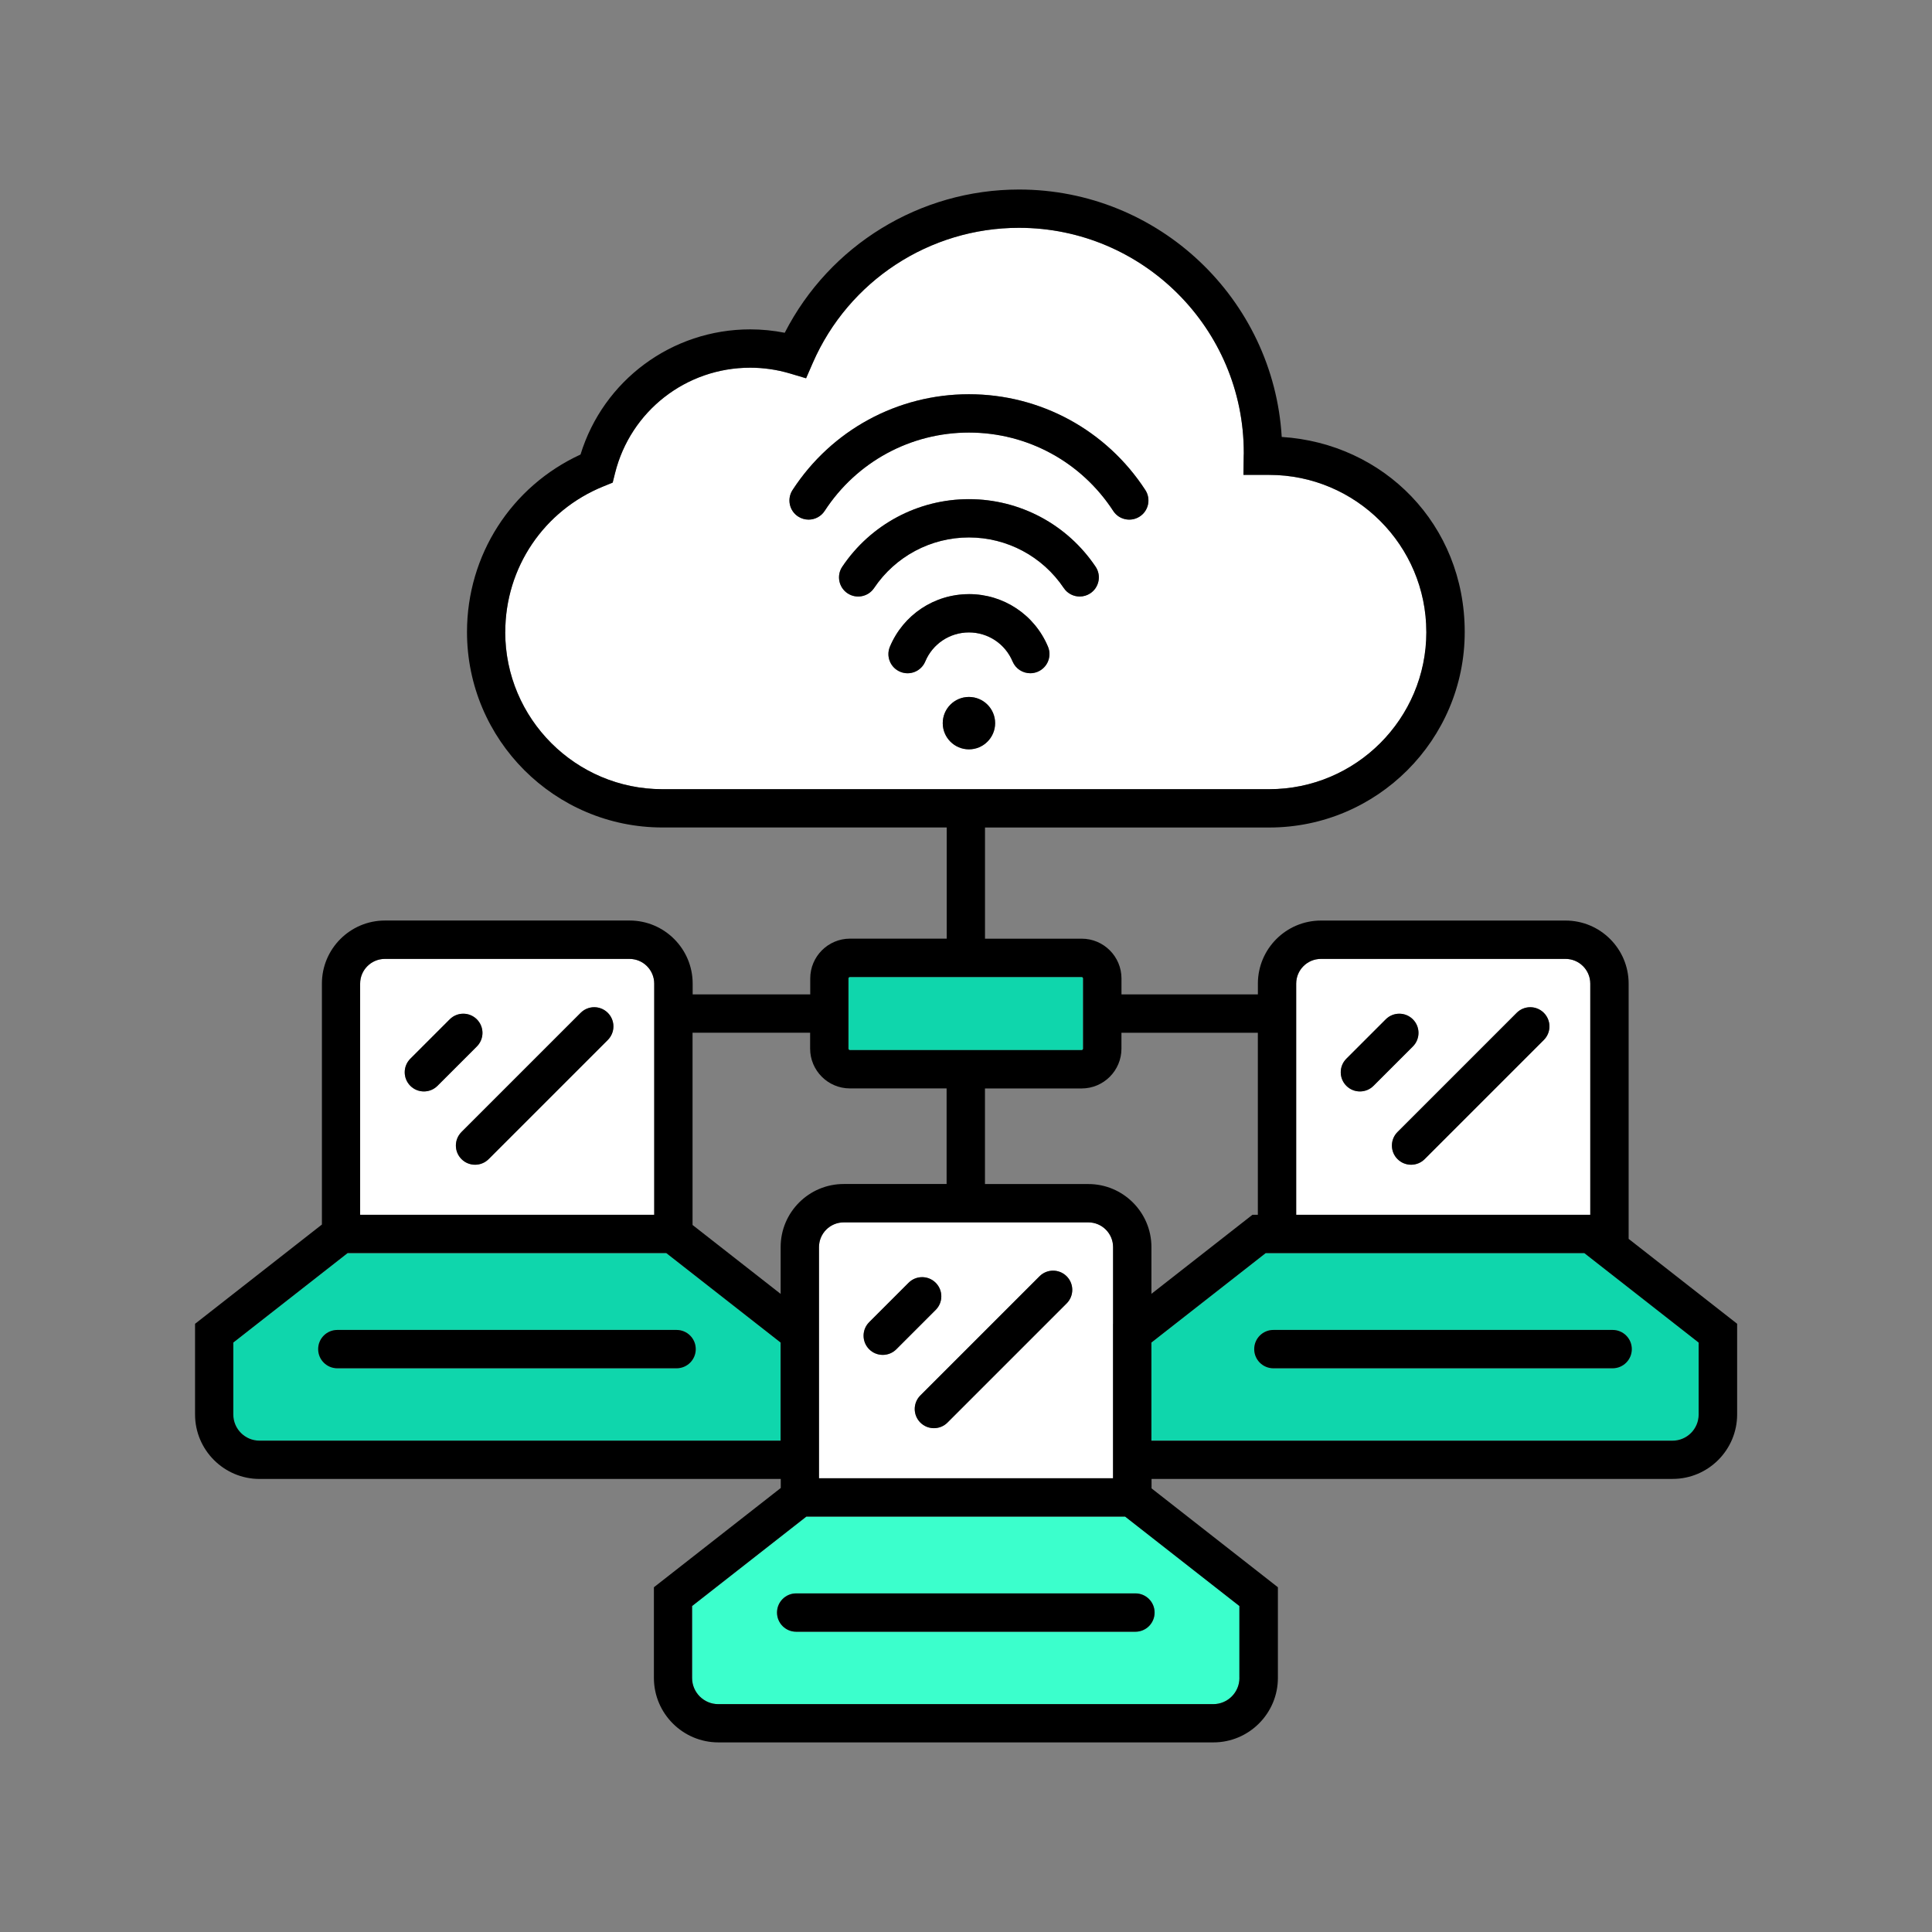 <?xml version="1.0" encoding="UTF-8"?> <svg xmlns="http://www.w3.org/2000/svg" id="a" data-name="Слой 1" viewBox="0 0 500 500"><rect x="0" y="0" width="500" height="500" fill="#808080" stroke="none"/><defs><style> .b { fill: #fff; } .c { fill: #0fd6ac; } .d { fill: #3bffcc; } </style></defs><path class="c" d="m89.96,324.3l-29.58,23.15v18.62c0,3.73,3.04,6.77,6.77,6.77h134.87v-25.39l-29.58-23.15h-82.48Zm90.1,24.84c0,2.74-2.22,4.96-4.96,4.96h-87.8c-2.74,0-4.96-2.22-4.96-4.96s2.22-4.96,4.96-4.96h87.8c2.74,0,4.96,2.22,4.96,4.96Z"></path><path class="b" d="m211.96,322.75v59.82h76.1v-39.95h.02v-19.87c0-3.53-2.87-6.4-6.4-6.4h-63.31c-3.53,0-6.4,2.87-6.4,6.4Zm64.08,7.55c1.94,1.94,1.94,5.08,0,7.02l-30.84,30.84c-.97.97-2.24,1.45-3.51,1.45s-2.54-.48-3.51-1.45c-1.94-1.94-1.94-5.08,0-7.02l30.84-30.84c1.94-1.94,5.08-1.94,7.02,0Zm-51.1,11.88l10.19-10.19c1.94-1.94,5.08-1.94,7.02,0,1.94,1.94,1.94,5.08,0,7.02l-10.19,10.19c-.97.97-2.24,1.45-3.51,1.45s-2.54-.48-3.51-1.45c-1.94-1.94-1.94-5.08,0-7.02Z"></path><path class="b" d="m169.32,254.57c0-3.53-2.87-6.4-6.4-6.4h-63.31c-3.53,0-6.4,2.87-6.4,6.4v59.82h76.11v-59.82Zm-59.62,27.9c-1.27,0-2.54-.48-3.51-1.45-1.94-1.94-1.94-5.08,0-7.02l10.19-10.19c1.94-1.94,5.08-1.94,7.02,0s1.94,5.08,0,7.02l-10.19,10.19c-.97.97-2.24,1.45-3.51,1.45Zm47.59-13.33l-30.84,30.84c-.97.97-2.24,1.45-3.51,1.45s-2.54-.48-3.51-1.45c-1.94-1.94-1.94-5.08,0-7.02l30.84-30.84c1.94-1.94,5.08-1.94,7.02,0,1.94,1.94,1.94,5.08,0,7.02Z"></path><path class="b" d="m411.57,254.57c0-3.53-2.87-6.4-6.4-6.4h-63.31c-3.53,0-6.4,2.87-6.4,6.4v59.82h76.11v-59.82Zm-59.62,27.9c-1.27,0-2.54-.48-3.51-1.45-1.94-1.94-1.94-5.08,0-7.02l10.19-10.19c1.94-1.94,5.08-1.94,7.02,0s1.94,5.08,0,7.02l-10.19,10.19c-.97.97-2.24,1.45-3.51,1.45Zm47.59-13.33l-30.84,30.84c-.97.97-2.24,1.45-3.51,1.45s-2.54-.48-3.51-1.45c-1.94-1.94-1.94-5.08,0-7.02l30.84-30.84c1.94-1.94,5.08-1.94,7.02,0,1.94,1.94,1.94,5.08,0,7.02Z"></path><path class="c" d="m219.96,271.76h59.97c.21,0,.38-.17.38-.38v-18.15c0-.21-.17-.38-.38-.38h-59.97c-.2,0-.37.17-.37.38v9.08s0,0,0,0,0,0,0,0v9.07c0,.21.17.38.37.38Z"></path><path class="b" d="m369.14,163.57c0-22.42-18.24-40.67-40.67-40.67h-6.66l.07-5.03c0-.15,0-.3.01-.46v-.26c0-32.09-26.1-58.19-58.18-58.19-23.13,0-44.07,13.71-53.34,34.92l-1.75,4.02-4.2-1.25c-3.34-.99-6.79-1.49-10.27-1.49-16.58,0-30.96,11.22-34.97,27.29l-.61,2.45-2.34.95c-15.47,6.24-25.46,21.05-25.46,37.72,0,22.42,18.24,40.67,40.67,40.67h157.05c22.42,0,40.67-18.24,40.67-40.67Zm-118.38,30.36c-3.75,0-6.78-3.04-6.78-6.78s3.04-6.78,6.78-6.78,6.78,3.04,6.78,6.78-3.04,6.78-6.78,6.78Zm17.79-20.08c-.63.26-1.28.39-1.92.39-1.94,0-3.78-1.14-4.58-3.04-1.91-4.57-6.35-7.52-11.3-7.52s-9.38,2.95-11.3,7.52c-1.06,2.53-3.97,3.72-6.49,2.66-2.53-1.06-3.72-3.97-2.66-6.49,3.46-8.26,11.49-13.6,20.45-13.6s16.98,5.34,20.45,13.6c1.06,2.53-.13,5.43-2.66,6.49Zm13.64-20.31c-.85.57-1.81.84-2.76.84-1.6,0-3.16-.77-4.12-2.19-5.51-8.2-14.69-13.1-24.55-13.1s-19.04,4.9-24.55,13.1c-1.53,2.27-4.61,2.88-6.88,1.35s-2.88-4.61-1.35-6.88c7.36-10.95,19.61-17.48,32.78-17.48s25.43,6.54,32.78,17.48c1.53,2.27.92,5.36-1.35,6.88Zm12.77-19.87c-2.29,1.49-5.37.85-6.86-1.45-8.27-12.7-22.23-20.28-37.34-20.28s-29.07,7.58-37.34,20.28c-.95,1.46-2.54,2.25-4.16,2.25-.93,0-1.87-.26-2.7-.8-2.3-1.49-2.95-4.57-1.45-6.86,10.1-15.52,27.17-24.79,45.65-24.79s35.55,9.27,45.65,24.79c1.49,2.3.85,5.37-1.45,6.86Z"></path><path class="d" d="m208.71,392.49l-29.58,23.15v18.62c0,3.73,3.04,6.77,6.77,6.77h128.11c3.73,0,6.77-3.04,6.77-6.77v-18.62l-29.58-23.15h-82.48Zm90.1,24.84c0,2.74-2.22,4.96-4.96,4.96h-87.8c-2.74,0-4.96-2.22-4.96-4.96s2.22-4.96,4.96-4.96h87.8c2.74,0,4.96,2.22,4.96,4.96Z"></path><path class="c" d="m327.56,324.3l-29.57,23.14v25.4h134.86c3.73,0,6.77-3.04,6.77-6.77v-18.62l-29.58-23.15h-82.48Zm94.74,24.84c0,2.74-2.22,4.96-4.96,4.96h-87.8c-2.74,0-4.96-2.22-4.96-4.96s2.22-4.96,4.96-4.96h87.8c2.74,0,4.96,2.22,4.96,4.96Z"></path><g><path d="m269.03,330.3l-30.84,30.84c-1.94,1.94-1.94,5.08,0,7.02.97.97,2.24,1.45,3.51,1.45s2.54-.48,3.51-1.45l30.84-30.84c1.94-1.94,1.94-5.08,0-7.02s-5.08-1.94-7.02,0Z"></path><path d="m242.16,331.98c-1.94-1.94-5.08-1.94-7.02,0l-10.19,10.19c-1.94,1.94-1.94,5.08,0,7.02.97.97,2.24,1.45,3.51,1.45s2.54-.48,3.51-1.45l10.19-10.19c1.94-1.94,1.94-5.08,0-7.02Z"></path><path d="m201.09,417.33c0,2.74,2.22,4.96,4.96,4.96h87.8c2.74,0,4.96-2.22,4.96-4.96s-2.22-4.96-4.96-4.96h-87.8c-2.74,0-4.96,2.22-4.96,4.96Z"></path><path d="m150.28,262.12l-30.84,30.84c-1.94,1.94-1.94,5.08,0,7.02.97.97,2.24,1.45,3.51,1.45s2.54-.48,3.51-1.45l30.84-30.84c1.94-1.94,1.94-5.08,0-7.02-1.94-1.94-5.08-1.94-7.02,0Z"></path><path d="m123.41,263.8c-1.94-1.94-5.08-1.94-7.02,0l-10.19,10.19c-1.94,1.94-1.94,5.08,0,7.02.97.97,2.24,1.45,3.51,1.45s2.54-.48,3.51-1.45l10.19-10.19c1.94-1.94,1.94-5.08,0-7.02Z"></path><path d="m82.34,349.15c0,2.74,2.22,4.96,4.96,4.96h87.8c2.74,0,4.96-2.22,4.96-4.96s-2.22-4.96-4.96-4.96h-87.8c-2.74,0-4.96,2.22-4.96,4.96Z"></path><path d="m421.49,320.66v-66.1c0-9-7.32-16.32-16.32-16.32h-63.31c-9,0-16.32,7.32-16.32,16.32v2.79h-35.3v-4.12c0-5.68-4.62-10.3-10.3-10.3h-25.02v-28.77h73.56c27.89,0,50.59-22.69,50.59-50.59s-20.97-48.82-47.36-50.49c-2.12-35.67-31.8-64.03-67.99-64.03-25.67,0-49.03,14.42-60.63,37.07-2.94-.58-5.93-.88-8.93-.88-20.3,0-38.02,13.2-43.92,32.39-17.93,8.26-29.38,26.03-29.38,45.93,0,27.9,22.69,50.59,50.59,50.59h73.56v28.77h-25.03c-5.67,0-10.29,4.62-10.29,10.3v4.12h-30.43v-2.79c0-9-7.32-16.32-16.32-16.32h-63.31c-9,0-16.32,7.32-16.32,16.32v62.36l-32.83,25.69v23.46c0,9.2,7.49,16.69,16.69,16.69h134.89v2.34l-32.83,25.69v23.46c0,9.2,7.49,16.69,16.69,16.69h128.11c9.2,0,16.69-7.49,16.69-16.69v-23.46l-32.7-25.59v-2.45h134.86c9.2,0,16.69-7.49,16.69-16.69v-23.46l-28.05-21.95ZM130.76,163.57c0-16.67,9.99-31.47,25.46-37.72l2.34-.95.61-2.45c4.01-16.07,18.39-27.29,34.97-27.29,3.48,0,6.93.5,10.27,1.49l4.2,1.25,1.75-4.02c9.27-21.21,30.21-34.92,53.34-34.92,32.09,0,58.19,26.1,58.19,58.19v.26c-.01.15-.02.3-.02.46l-.07,5.03h6.66c22.42,0,40.67,18.24,40.67,40.67s-18.24,40.67-40.67,40.67h-157.05c-22.42,0-40.67-18.24-40.67-40.67Zm204.69,90.99c0-3.53,2.87-6.4,6.4-6.4h63.31c3.53,0,6.4,2.87,6.4,6.4v59.82h-76.11v-59.82Zm-9.92,12.71v47.11h-1.39l-26.15,20.46v-12.09c0-9-7.32-16.32-16.32-16.32h-26.76v-24.74h25.02c5.68,0,10.3-4.62,10.3-10.3v-4.11h35.3Zm-37.48,75.35v39.95h-76.1v-59.82c0-3.53,2.87-6.4,6.4-6.4h63.31c3.53,0,6.4,2.87,6.4,6.4v19.86h-.02Zm-68.1-89.77h59.97c.21,0,.38.17.38.38v18.15c0,.21-.17.38-.38.38h-59.97c-.2,0-.37-.17-.37-.38v-9.07s0,0,0,0,0,0,0,0v-9.08c0-.21.17-.38.37-.38Zm-126.75,1.71c0-3.53,2.87-6.4,6.4-6.4h63.31c3.53,0,6.4,2.87,6.4,6.4v59.82h-76.11v-59.82Zm108.81,118.28H67.15c-3.73,0-6.77-3.04-6.77-6.77v-18.62l29.58-23.15h82.48l29.58,23.15v25.39Zm-22.78-55.81v-49.76h30.43v4.11c0,5.68,4.62,10.3,10.29,10.3h25.03v24.74h-26.63c-9,0-16.32,7.32-16.32,16.32v12.12l-22.8-17.84Zm141.53,117.23c0,3.73-3.04,6.77-6.77,6.77h-128.11c-3.73,0-6.77-3.04-6.77-6.77v-18.62l29.58-23.15h82.48l29.58,23.15v18.62Zm118.85-68.18c0,3.73-3.04,6.77-6.77,6.77h-134.86v-25.4l29.57-23.14h82.48l29.58,23.15v18.62Z"></path><path d="m392.52,262.12l-30.84,30.84c-1.94,1.94-1.94,5.08,0,7.02.97.97,2.24,1.45,3.51,1.45s2.54-.48,3.51-1.45l30.84-30.84c1.94-1.94,1.94-5.08,0-7.02-1.94-1.94-5.08-1.94-7.02,0Z"></path><path d="m365.65,263.8c-1.94-1.94-5.08-1.94-7.02,0l-10.19,10.19c-1.94,1.94-1.94,5.08,0,7.02.97.97,2.24,1.45,3.51,1.45s2.54-.48,3.51-1.45l10.19-10.19c1.94-1.94,1.94-5.08,0-7.02Z"></path><path d="m324.59,349.15c0,2.74,2.22,4.96,4.96,4.96h87.8c2.74,0,4.96-2.22,4.96-4.96s-2.22-4.96-4.96-4.96h-87.8c-2.74,0-4.96,2.22-4.96,4.96Z"></path><path d="m250.76,153.76c-8.96,0-16.98,5.34-20.45,13.6-1.06,2.53.13,5.43,2.66,6.49,2.53,1.06,5.43-.13,6.49-2.66,1.91-4.57,6.35-7.52,11.3-7.52s9.38,2.95,11.3,7.52c.8,1.9,2.64,3.04,4.58,3.04.64,0,1.29-.12,1.92-.39,2.53-1.06,3.72-3.97,2.66-6.49-3.46-8.26-11.49-13.6-20.45-13.6Z"></path><path d="m250.76,129.18c-13.17,0-25.43,6.54-32.78,17.48-1.53,2.27-.92,5.36,1.35,6.88s5.36.92,6.88-1.35c5.51-8.2,14.69-13.1,24.55-13.1s19.04,4.9,24.55,13.1c.96,1.43,2.53,2.19,4.12,2.19.95,0,1.91-.27,2.76-.84,2.27-1.53,2.88-4.61,1.35-6.88-7.36-10.95-19.61-17.48-32.78-17.48Z"></path><path d="m250.76,102.03c-18.48,0-35.55,9.27-45.65,24.79-1.49,2.3-.85,5.37,1.45,6.86.84.54,1.77.8,2.7.8,1.62,0,3.21-.79,4.16-2.25,8.27-12.7,22.23-20.28,37.34-20.28s29.07,7.58,37.34,20.28c1.49,2.3,4.57,2.94,6.86,1.45,2.3-1.49,2.95-4.57,1.45-6.86-10.1-15.52-27.17-24.79-45.65-24.79Z"></path><path d="m250.76,180.37c-3.75,0-6.78,3.04-6.78,6.78s3.04,6.78,6.78,6.78,6.78-3.04,6.78-6.78-3.04-6.78-6.78-6.78Z"></path></g></svg> 